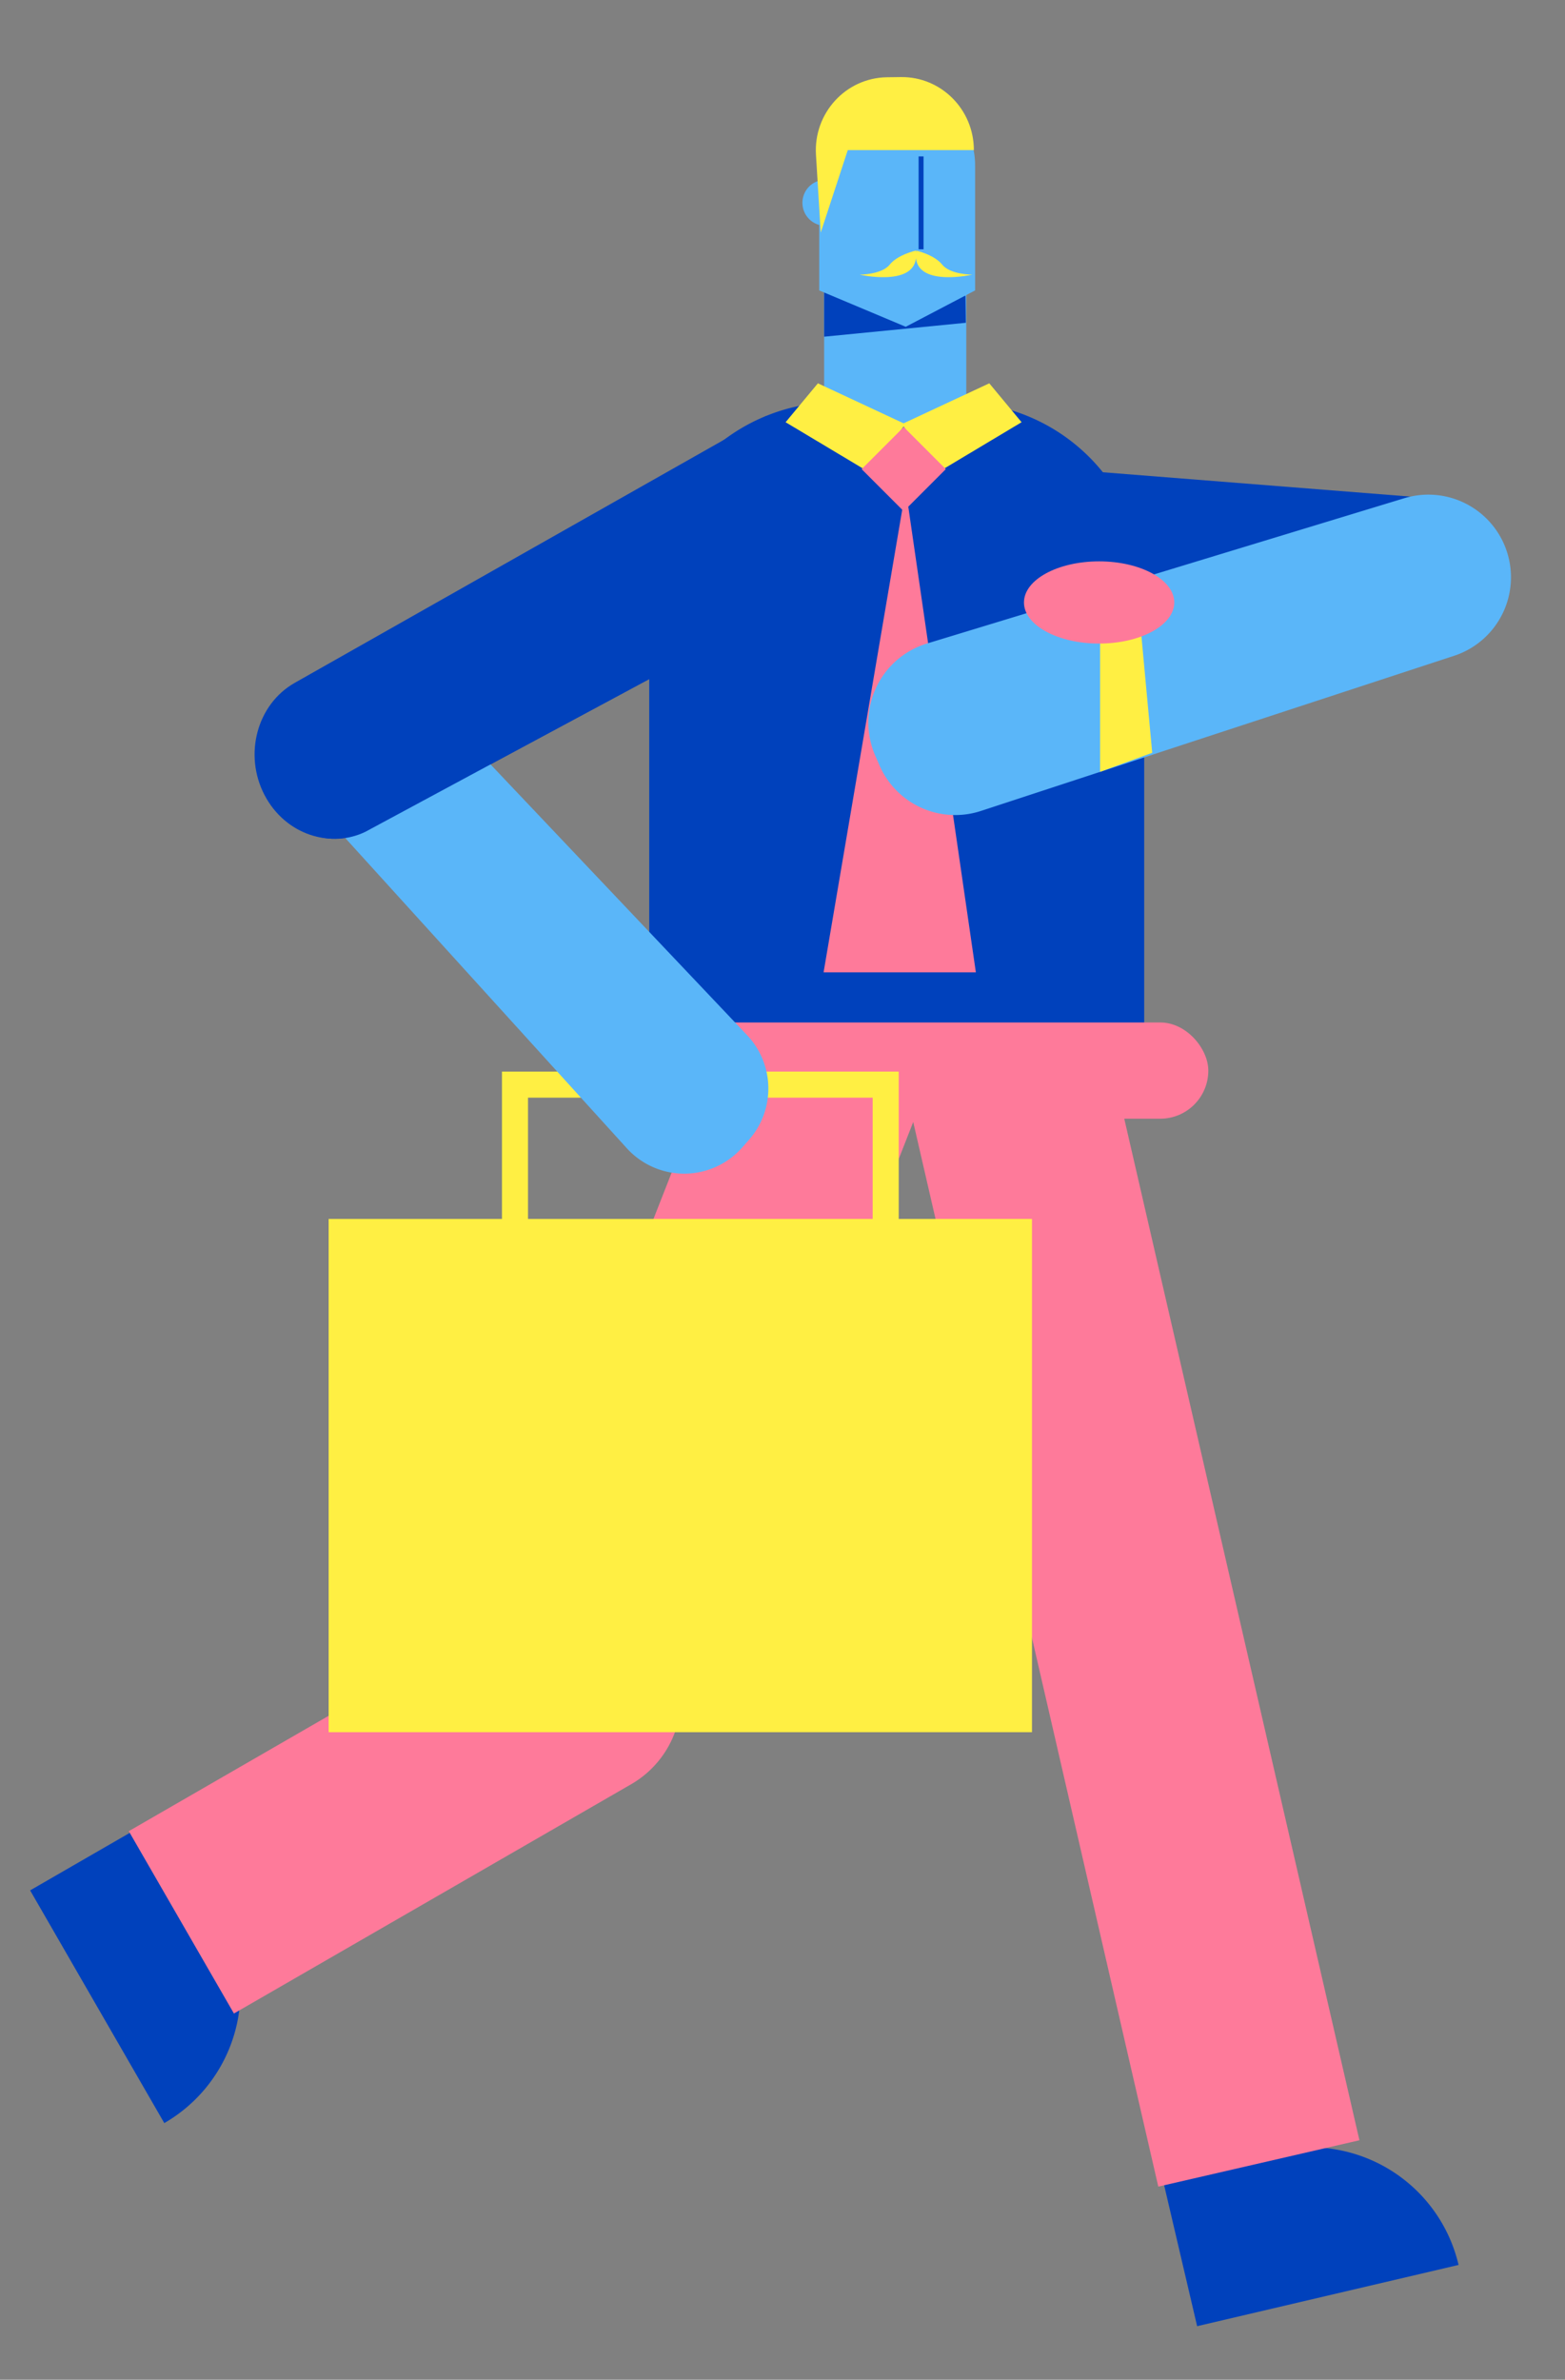 <svg id="Capa_1" data-name="Capa 1" xmlns="http://www.w3.org/2000/svg" viewBox="0 0 781 1187"><rect x="0" y="0" width="781" height="1187" fill="#808080" stroke="none"/><title>Mesa de trabajo 34</title><path d="M14.39,943.9h58a76,76,0,0,1,76,76v0a0,0,0,0,1,0,0h-134a0,0,0,0,1,0,0v-76A0,0,0,0,1,14.39,943.9Z" transform="translate(891.28 420.8) rotate(60.02)" fill="#0041bc"/><path d="M587,1070h58a76,76,0,0,1,76,76v0a0,0,0,0,1,0,0H587a0,0,0,0,1,0,0v-76A0,0,0,0,1,587,1070Z" transform="translate(-235.42 178.31) rotate(-13.18)" fill="#0041bc"/><polygon points="482.21 141.17 482.21 200.21 451 213 411.28 200.21 411.28 141.17 482.21 141.17" fill="#5ab6f9"/><path d="M571,551H324V294.18a93.62,93.62,0,0,1,93.62-93.62L452,213l25.38-12.44A93.62,93.62,0,0,1,571,294.18Z" fill="#0041bc"/><rect x="513.85" y="525.98" width="103" height="560.27" transform="translate(-166.5 147.45) rotate(-12.97)" fill="#fe7a9a"/><rect x="292.71" y="510" width="310.29" height="48" rx="24" fill="#fe7a9a"/><polygon points="482 161 411.28 167.94 411.28 141.17 421.13 141.17 481.83 147.55 482 161" fill="#0041bc"/><path d="M447.72,43.58h0a38.9,38.9,0,0,0-38.9,38.91v7.62a11.47,11.47,0,0,0,0,22.09v32.66L452,163l34.62-18.14V82.49A38.91,38.91,0,0,0,447.72,43.58Z" fill="#5ab6f9"/><rect x="458.43" y="78.02" width="2.46" height="46.33" fill="#0041bc"/><path d="M430.48,226.08l282,22.3c21.29,1.69,36.67,20.78,34.73,43.1h0c-2,22.94-21.49,40.63-43.41,39.39L430,315.42Z" fill="#0041bc"/><path d="M409.58,116l13.49-41.12H486c0-20.31-16.4-36.7-36.44-36.43l-6.94.09c-20.55.28-36.7,17.92-35.42,38.7Z" fill="#ffef43"/><path d="M470.2,132c-4-5-13-7-13-7-.05.33-.07.63-.1,1,0-.32-.05-.62-.1-1,0,0-9,2-13,7s-15,5-15,5,26.44,6,28.1-8.12C458.76,143,485.2,137,485.2,137S474.2,137,470.2,132Z" fill="#ffef43"/><polygon points="509.81 210.6 493.69 191.19 450.93 211.15 408.17 191.19 392.05 210.6 433.96 235.67 450.93 212.76 467.9 235.67 509.81 210.6" fill="#ffef43"/><polygon points="487 485 453.27 252.73 472 234 451 213 430 234 450.25 254.25 411 485 487 485" fill="#fe7a9a"/><path d="M208.35,749.88h5.54a49.73,49.73,0,0,1,49.73,49.73v228.87a0,0,0,0,1,0,0h-105a0,0,0,0,1,0,0V799.61A49.73,49.73,0,0,1,208.35,749.88Z" transform="translate(875.88 262.04) rotate(60.02)" fill="#fe7a9a"/><path d="M340.44,522h0a51.5,51.5,0,0,1,51.5,51.5V903a0,0,0,0,1,0,0h-103a0,0,0,0,1,0,0V573.5A51.5,51.5,0,0,1,340.44,522Z" transform="translate(397 1500.13) rotate(-158.57)" fill="#fe7a9a"/><path d="M462.56,321,700.82,248.5a41.24,41.24,0,0,1,51.06,26.28h0a41.22,41.22,0,0,1-26.23,52.33L489.53,404.49a41.22,41.22,0,0,1-50.64-22.74l-2.14-4.93A41.21,41.21,0,0,1,462.56,321Z" fill="#5ab6f9"/><polygon points="575 375.47 549 385 549 313 569.22 313 575 375.47" fill="#ffef43"/><ellipse cx="548.5" cy="300.5" rx="37.5" ry="20.5" fill="#fe7a9a"/><path d="M448.5,608V534.5h-198V608H164V864H515V608Zm-185-60.5h172V608h-172Z" fill="#ffef43"/><path d="M429.63,282.09,183.79,414c-18.56,9.95-41.48,2.25-51.76-17.4h0c-10.55-20.18-3.8-45.32,15.05-56L382.47,207.38Z" fill="#0041bc"/><path d="M312.82,572.75l-157.09-173a38.68,38.68,0,0,1,1.79-53.85h0a38.68,38.68,0,0,1,54.92,1.24L372.85,516.35a38.67,38.67,0,0,1,1,52.08l-3.32,3.79A38.68,38.68,0,0,1,312.82,572.75Z" fill="#5ab6f9"/><path d="M314,344,184,414s-27.07,17.08-50-16c0,0-7.78-39.14,10.13-50.09S228,318,228,318l29,30Z" fill="#0041bc"/></svg>